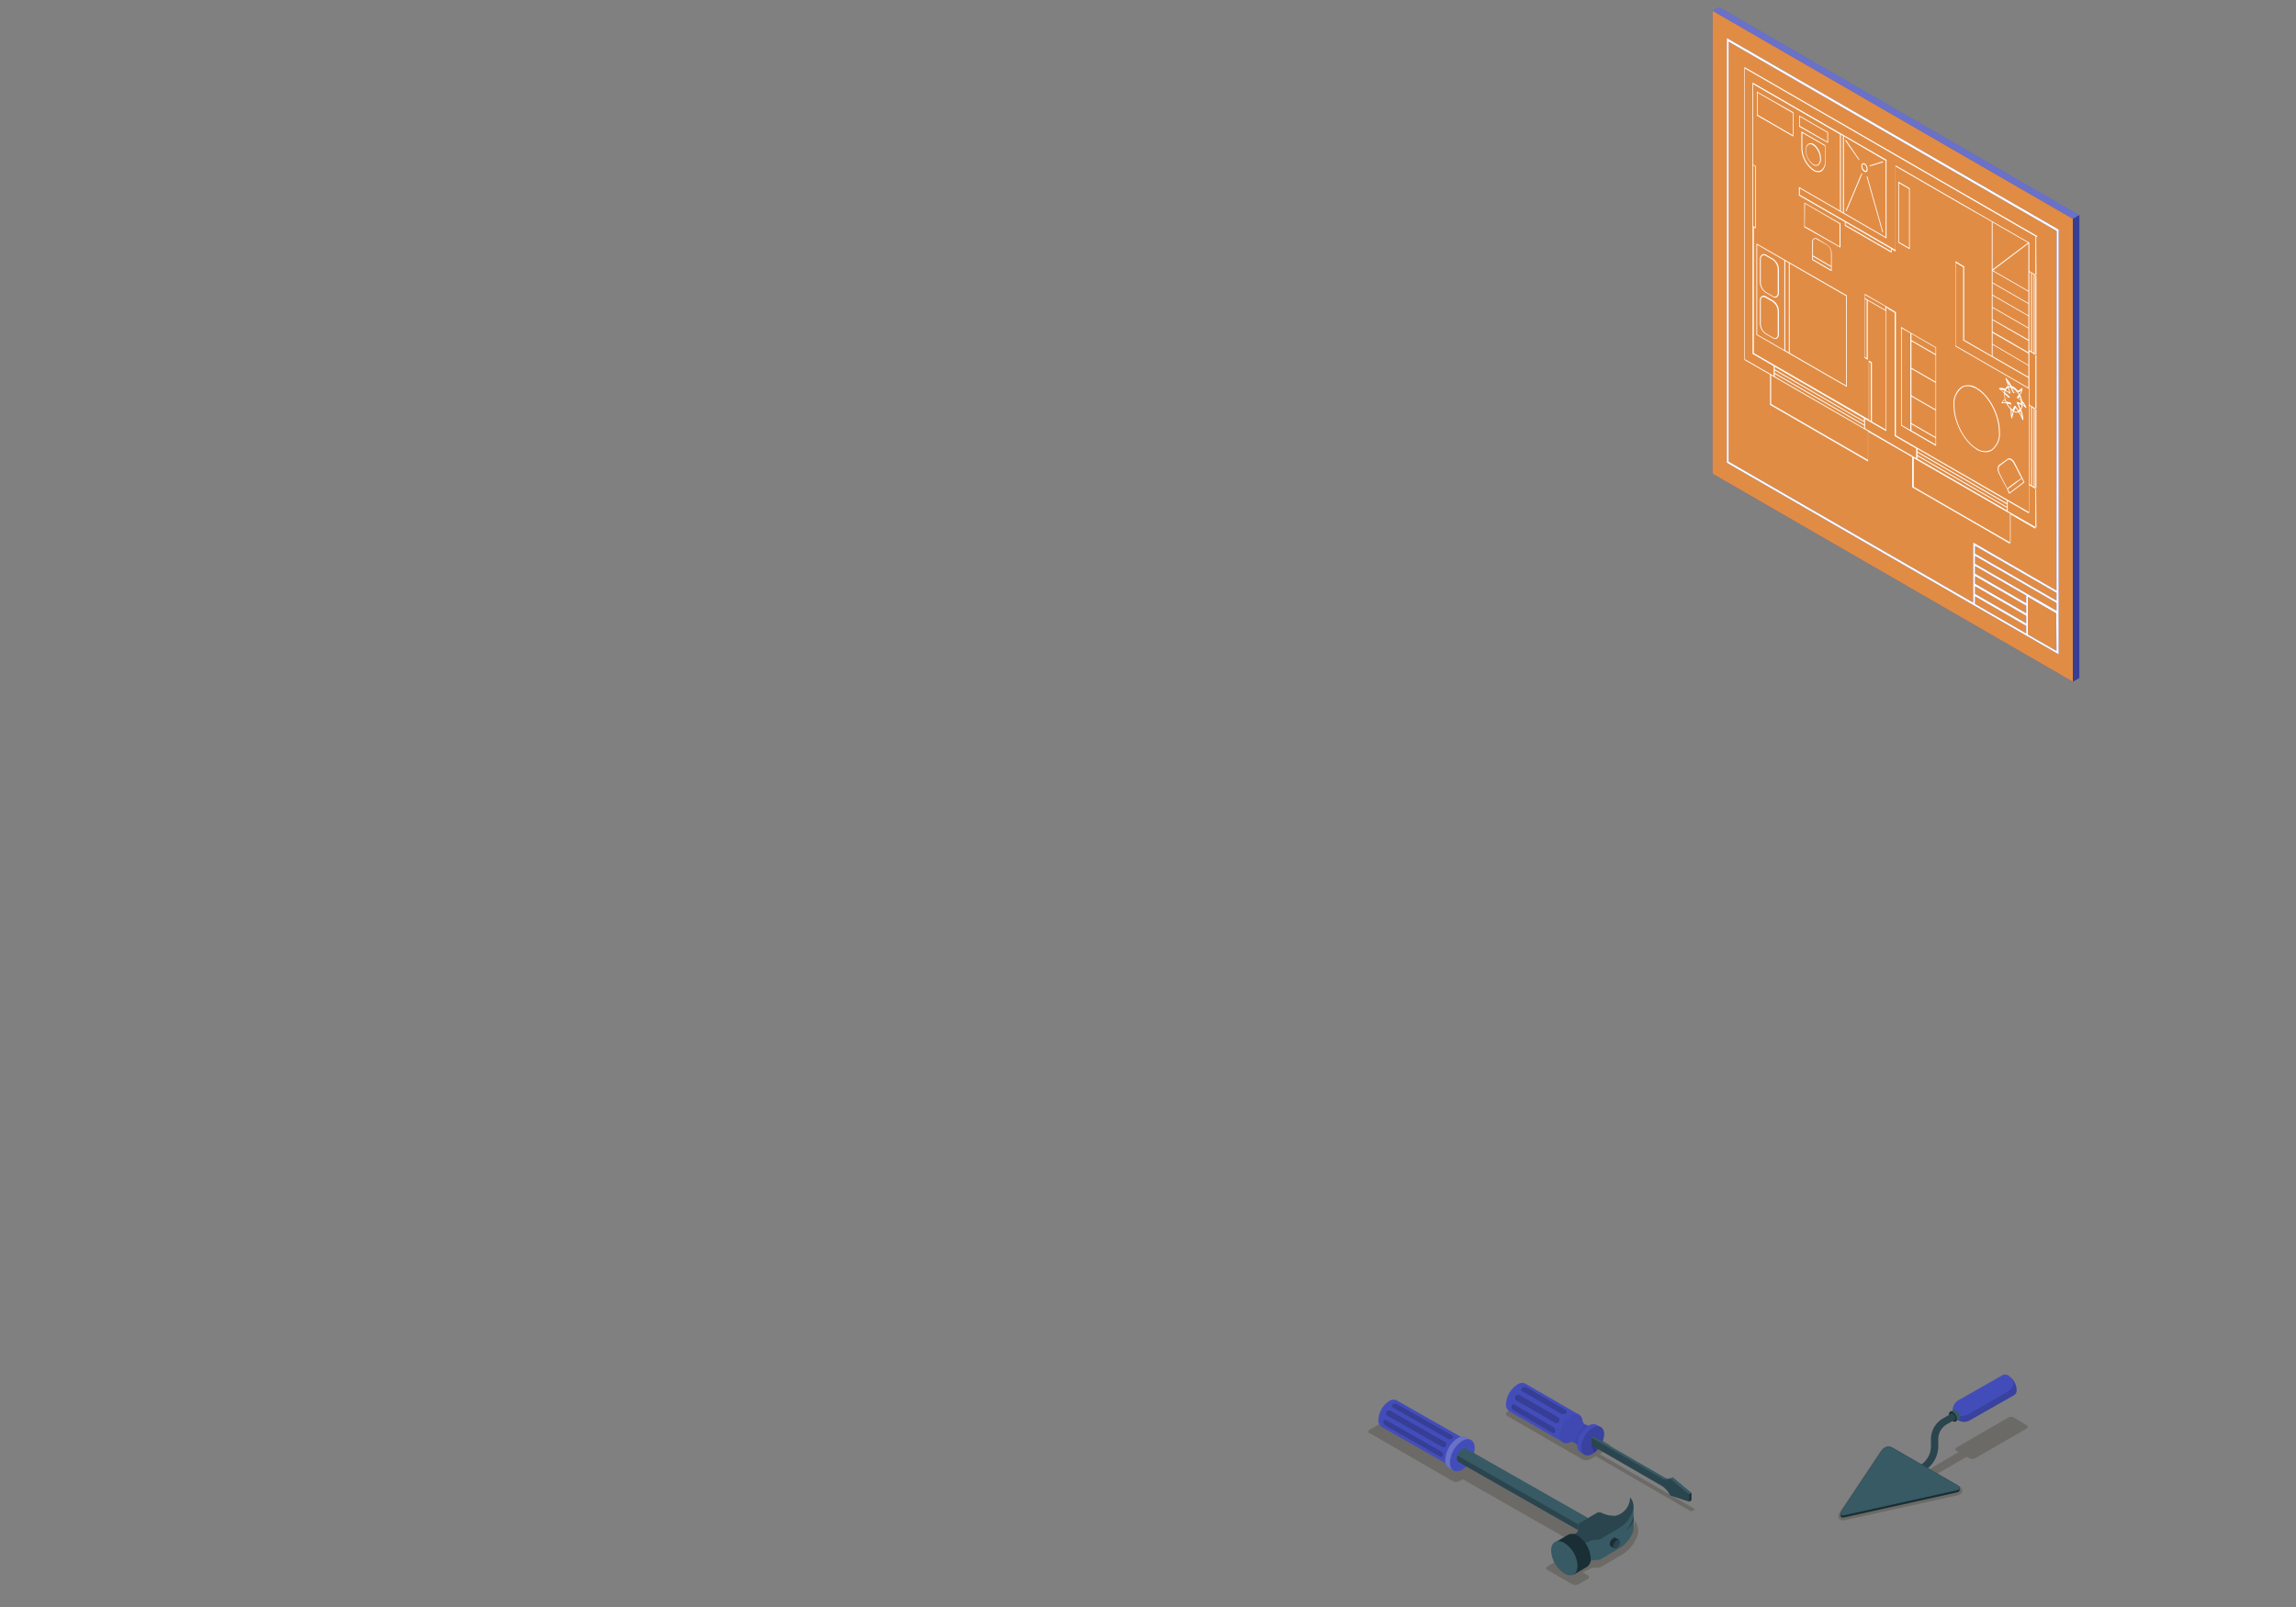 <svg xmlns="http://www.w3.org/2000/svg" viewBox="0 0 400 280"><rect x="0" y="0" width="400" height="280" fill="#808080" stroke="none"/><defs><style>.cls-1{fill:#434dba;}.cls-2,.cls-5{fill:#fff;}.cls-2,.cls-3,.cls-6{opacity:0.2;}.cls-4{fill:#e18c44;}.cls-6{fill:#201600;}.cls-7{opacity:0.05;}.cls-8{opacity:0.15;}.cls-9{fill:#375a64;}.cls-10{fill:#2b454e;}.cls-11{fill:#1a2e35;}</style></defs><title>arc</title><g id="layer"><g id="Plan"><g id="Architectural_Plan" data-name="Architectural Plan"><path class="cls-1" d="M299.49,1.24l-1.13.65V82.54l62.77,36.24,1.13-.65V37.48Z"/><polygon class="cls-2" points="299.49 1.24 298.36 1.89 361.12 38.13 362.26 37.48 299.49 1.24"/><polygon class="cls-3" points="362.26 37.48 361.12 38.13 361.12 118.78 362.25 118.13 362.26 37.48"/><polygon class="cls-4" points="298.35 82.54 298.36 1.89 361.12 38.13 361.12 118.78 298.35 82.54"/><path class="cls-1" d="M301.08,6.77l-.24-.14v74l57.56,33.23.25.15V40ZM353,110.37l-8.92-5.14V103.9l8.92,5.15Zm0-1.76-8.92-5.14v-1.33l8.92,5.15Zm0-1.76-8.92-5.15v-1.32l8.92,5.15Zm0-1.76-8.92-5.15V98.62l8.92,5.15Zm5.28,8.33-5-2.86V104l4.95,2.86Zm0-7-14.2-8.2V96.86l14.2,8.19Zm0-1.76-14.2-8.2V95.1l14.2,8.19Zm0-1.76-14.52-8.39V105L301.15,80.42V7.25l57.16,33Z"/><path class="cls-5" d="M301.08,6.77l-.24-.14v74l57.56,33.23.25.15V40ZM353,110.37l-8.92-5.14V103.9l8.92,5.15Zm0-1.76-8.92-5.14v-1.33l8.92,5.15Zm0-1.76-8.92-5.15v-1.32l8.92,5.15Zm0-1.76-8.92-5.15V98.62l8.92,5.15Zm5.28,8.33-5-2.86V104l4.95,2.86Zm0-7-14.2-8.2V96.86l14.2,8.19Zm0-1.76-14.2-8.2V95.1l14.2,8.19Zm0-1.76-14.52-8.39V105L301.15,80.42V7.25l57.16,33Z"/></g><path class="cls-5" d="M352.32,83.24,351,80.64a1.38,1.38,0,0,0-.82-.76.5.5,0,0,0-.43.08h0L348.29,81c-.35.27-.36,1,0,1.61l1.37,2.6L350,86a.07.07,0,0,0,.06,0h0l.05,0,2.55-1.93a.08.08,0,0,0,0-.1Zm-3.91-.67c-.29-.56-.3-1.2,0-1.41l1.42-1.07a.33.33,0,0,1,.29,0,1.23,1.23,0,0,1,.72.68l1.33,2.54L351,84.1l-1.3,1Zm1.7,3.25-.31-.59,1.12-.84,1.3-1,.31.59ZM325.27,30.73a.08.08,0,0,0-.06.1l2.72,9.58a.09.09,0,0,0,.07.06h0a.08.08,0,0,0,.05-.1l-2.71-9.58S325.31,30.71,325.27,30.73Zm23.91,37.83a1.11,1.11,0,0,0,0,.19,3.2,3.2,0,0,0,.11.79,1.79,1.79,0,0,0-.58.65.07.07,0,0,0,0,.09.07.07,0,0,0,.08,0,2.45,2.45,0,0,1,.76,0,3.77,3.77,0,0,0,.74,1.07,6.9,6.9,0,0,0,.11,1.47.09.09,0,0,0,.08.07.08.08,0,0,0,.08-.07,6.29,6.29,0,0,1,.28-1.07,1.17,1.17,0,0,0,.55.15.77.77,0,0,0,.3-.06,7.47,7.47,0,0,1,.66,1.33.08.08,0,0,0,.08,0h0a.08.08,0,0,0,.07-.08,5.73,5.73,0,0,0-.37-1.69,1.75,1.75,0,0,0,.23-.78,3,3,0,0,1,.55.45.09.09,0,0,0,.11,0,.08.08,0,0,0,0-.1,4.23,4.23,0,0,0-.74-1.15,3.81,3.81,0,0,0-.32-1,2.39,2.39,0,0,0,.39-1.1.09.09,0,0,0-.05-.08.08.08,0,0,0-.1,0,1.86,1.86,0,0,1-.67.45,2.52,2.52,0,0,0-.74-.69,1.22,1.22,0,0,0-.34-.14,5.91,5.91,0,0,0-.94-1.36.09.09,0,0,0-.11,0,.08.08,0,0,0,0,.1c.15.34.31.84.46,1.29l-.12,0a.92.92,0,0,0-.39.45,2.07,2.07,0,0,0-1-.13.07.07,0,0,0-.06.07.07.07,0,0,0,0,.08A7.29,7.29,0,0,1,349.18,68.56Zm3.5,2.15a2.64,2.64,0,0,0-.32-.22,2.83,2.83,0,0,0,0-.29A4.51,4.51,0,0,1,352.68,70.71Zm-2.41.43a3.92,3.92,0,0,1-.55-.82,2.93,2.93,0,0,1,.6.17C350.31,70.59,350.29,70.83,350.27,71.14Zm.2,1.2a8.07,8.07,0,0,1,0-.83,1.77,1.77,0,0,0,.24.17A5.86,5.86,0,0,0,350.47,72.34Zm.41-.73a3.52,3.52,0,0,1,.28-.56c.08.13.25.37.43.66A.92.92,0,0,1,350.88,71.61Zm1.39,1a8.13,8.13,0,0,0-.45-.82.65.65,0,0,0,.18-.15A7,7,0,0,1,352.27,72.6Zm-.22-1.33c-.15-.4-.3-.73-.39-.92a2.54,2.54,0,0,1,.53.23A2,2,0,0,1,352.05,71.27Zm0-1.59a2.16,2.16,0,0,0-.44-.32,2,2,0,0,0,.22-.28A4.31,4.31,0,0,1,352.09,69.68Zm.07-1.63a2.32,2.32,0,0,1-.27.7,2.7,2.7,0,0,0-.25-.4A2.84,2.84,0,0,0,352.16,68.05Zm-1.44-.38a2.54,2.54,0,0,1,.67.61c-.19.08-.36.13-.45.16-.13-.31-.25-.59-.37-.84Zm-1-1.14a6.2,6.2,0,0,1,.52.81,1,1,0,0,0-.25,0C349.92,67.08,349.82,66.79,349.73,66.53Zm.08,1.06s.06,0,.08,0c.1.31.18.58.23.76a4.77,4.77,0,0,0-.63-.35A.83.83,0,0,1,349.81,67.59Zm-.38.52a4,4,0,0,1,.78.47.07.07,0,0,0,.09,0,.08.08,0,0,0,0-.09s-.13-.46-.29-1h.11l.19,0c.15.3.3.64.47,1a.1.1,0,0,0,.1,0,3.72,3.72,0,0,0,.57-.21,4.14,4.14,0,0,1,.3.5,2.47,2.47,0,0,1-.34.42.07.07,0,0,0,0,.07s0,.06.05.06a2.23,2.23,0,0,1,.67.51,3,3,0,0,1,0,.42,2,2,0,0,0-.66-.23.09.09,0,0,0-.08,0,.08.08,0,0,0,0,.08s.26.53.49,1.17a.89.89,0,0,1-.2.19c-.27-.43-.5-.76-.52-.78a.12.12,0,0,0-.07,0,.08.08,0,0,0-.06,0,3.17,3.17,0,0,0-.36.67,3.15,3.15,0,0,1-.3-.24,5.5,5.5,0,0,1,.06-.84.11.11,0,0,0-.05-.09,2.85,2.85,0,0,0-.8-.22,4.76,4.76,0,0,1-.19-.53,1.12,1.12,0,0,1,.7-.17s.07,0,.08,0a.09.09,0,0,0,0-.1,9,9,0,0,0-.87-.82A1.43,1.43,0,0,1,349.43,68.11Zm-.1.56a8.25,8.25,0,0,1,.64.61,1.51,1.51,0,0,0-.56.16,3.26,3.26,0,0,1-.09-.69S349.33,68.7,349.33,68.67Zm.13,1.45a2,2,0,0,0-.54,0,1.66,1.66,0,0,1,.39-.43A3.52,3.52,0,0,0,349.46,70.12Zm-.89-2.21a2,2,0,0,1,.71.15,1,1,0,0,0-.08.3c-.2-.15-.41-.31-.64-.45ZM323.81,27.83a.07.07,0,0,0,.07,0l0,0a.07.07,0,0,0,0-.11l-2.22-3.25a.09.09,0,1,0-.14.1ZM311.67,61.61h0l10,5.76h.08a.07.07,0,0,0,0-.07V51.54a.08.08,0,0,0,0-.07l-15.65-9H306a.08.08,0,0,0,0,.07V58.27a.07.07,0,0,0,0,.07Zm.13-15.69,9.82,5.67V67.17L311.8,61.5Zm-.78-.45.39.22.23.14V61.41l-.45-.26-.17-.1Zm-4.89-2.83,4.73,2.74V61l-4.73-2.73Zm2.79,9.73-1.28-.74a.67.67,0,0,0-.68-.05.89.89,0,0,0-.36.81v4a2.27,2.27,0,0,0,1,1.81l1.28.74a.8.8,0,0,0,.4.12.55.55,0,0,0,.28-.07.9.9,0,0,0,.35-.81v-4A2.26,2.26,0,0,0,308.92,52.37Zm.79,5.84a.74.74,0,0,1-.27.67.52.52,0,0,1-.52-.05l-1.28-.74a2.11,2.11,0,0,1-.88-1.67v-4a.74.74,0,0,1,.28-.67.41.41,0,0,1,.19,0,.77.77,0,0,1,.33.1l1.28.74a2.11,2.11,0,0,1,.87,1.68Zm-.79-13.1-1.28-.74a.67.67,0,0,0-.68,0,.89.89,0,0,0-.36.81v4a2.27,2.27,0,0,0,1,1.81l1.28.74a.8.8,0,0,0,.4.12.55.55,0,0,0,.28-.07.91.91,0,0,0,.35-.81v-4A2.26,2.26,0,0,0,308.92,45.11Zm.79,5.84a.74.74,0,0,1-.27.67.52.52,0,0,1-.52,0l-1.28-.74a2.11,2.11,0,0,1-.88-1.67v-4a.74.74,0,0,1,.28-.67.53.53,0,0,1,.52,0l1.28.74a2.11,2.11,0,0,1,.87,1.68ZM328,28.13l-2.23.68a.07.07,0,0,0-.05.1.08.08,0,0,0,.07.05h0l2.23-.67a.09.09,0,0,0,.05-.1A.08.08,0,0,0,328,28.13Zm26.93,13L304,11.73a.08.08,0,0,0-.09,0,.08.08,0,0,0,0,.07V62.64a.08.08,0,0,0,0,.07l4.46,2.58v5.18a.1.1,0,0,0,0,.07l17,9.83h.08a.07.07,0,0,0,0-.07V75.22l7.68,4.43v5.18a.08.08,0,0,0,0,.07l17,9.83,0,0,.05,0a.08.08,0,0,0,0-.07V89.58l4.37,2.52,0,0,.05,0a.08.08,0,0,0,0-.07V41.22A.1.1,0,0,0,354.91,41.15Zm-29.5,39-16.87-9.74v-5l.53.31h0l15.73,9.08h0l.61.35ZM305.8,39.79h.08a.1.1,0,0,0,0-.07V29a.08.08,0,0,0,0-.07l-.44-.25v-14l15.11,8.73V36.7l-7.07-4.08a.06.06,0,0,0-.08,0,.08.08,0,0,0,0,.07v.65c0,.16,0,.33,0,.49V34a.08.08,0,0,0,0,.07l8,4.6v.59a.13.13,0,0,0,0,.07L329.49,44h.08a.07.07,0,0,0,0-.07v-.49l.59.34a.11.11,0,0,0,.08,0,.13.13,0,0,0,0-.07V29l11.73,6.78h0l.25.14L347,38.64v8.48h0V62l-4.81-2.77V46.49a.08.08,0,0,0,0-.07l-1.43-.86a.11.11,0,0,0-.08,0,.09.09,0,0,0,0,.07V60.29a.07.07,0,0,0,0,.07l12.76,7.36V89.2l-3.63-2.09h0L334,78h0l-3.7-2.14V54.46a.08.08,0,0,0,0-.07l-1.65-1h0s0,0,0,0l-3.71-2.15h-.09a.1.1,0,0,0,0,.07v11a.1.1,0,0,0,0,.07l.47.27h.08a.13.13,0,0,0,0-.07V52.37l3.13,1.81h0V74.84l-2.41-1.39V63.2a.1.1,0,0,0,0-.07l-.47-.27h-.08a.13.13,0,0,0,0,.07V73.09l-.58-.34h0l-15.73-9.08h0l-3.71-2.14V39.59Zm-.36-.39V28.81l.32.18V39.57Zm16.1-.64,7.91,4.57v.44l-7.92-4.57v-.44Zm25.6,21.16V58l6.24,3.59v2Zm6.24,3.79v1.95l-6.24-3.6v-2Zm-6.24-5.93v-2l6.24,3.6v2Zm0-2.15v-2l6.24,3.6v1.95Zm0-2.14v-2l6.24,3.6v2Zm0-2.14v-2l6.24,3.6v2Zm0-2.14v-2l6.24,3.6v2Zm.07-2.1,6.17-4.67v8.23Zm-.07-.16V38.73l.18.11,6,3.45Zm6.24,18.9v1.69l-12.64-7.3V45.78l1.27.76v12.7a.08.08,0,0,0,0,.07l5,2.87h0ZM334.06,79.3v-.43l15.57,9v.43Zm15.57,9.18v.44l-4.09-2.36-11.48-6.63v-.44Zm-15.57-9.8v-.44l1.82,1.05,13.75,7.94v.44Zm-9.15-26.76v-.53l3.55,2V54l-3.13-1.81h0Zm.3.36v10.1l-.3-.17V52.1h0Zm.72,11V73.36l-.1-.06-.21-.12V63.08Zm-16.74,1.69v-.43l15.57,9v.43Zm15.57,9.18v.44l-15.57-9v-.44Zm-15.57-9.8v-.44l0,0,15.54,9v.44Zm24.18,15.21L325.53,75h0l-.61-.36V73l3.62,2.09a.06.06,0,0,0,.08,0,.07.07,0,0,0,0-.07V53.58l.38.23a.09.09,0,0,0,0,.06l.42.25h.06l.6.38V75.94s0,0,.05.07l3.7,2.14v1.69l-.53-.31Zm16.91,15-16.87-9.74v-5l.53.31h0l9.42,5.43,6.92,4Zm4.5-2.63-5-2.88V87.32l3.63,2.1h.08a.12.12,0,0,0,0-.08V84.52l.35.2.23.13.66.39Zm-1.24-7.56V70.68l.31.18V84.51Zm.47.27V71l.15.09.15.08V84.78l-.15-.09Zm.77.45-.31-.18V71.22l.31.18Zm0-13.84-.35-.2-.23-.14-.66-.38V65.8h0V61.22l.58.34.23.13h0l.43.25Zm-1.24-20.4V47.38l.31.18V61.21l-.31-.18V50.81Zm.47,10.5V47.65l.15.09.15.09V61.48l-.29-.17Zm.77.44-.31-.17V47.92l.31.18Zm0-13.84-.35-.2-.23-.13-.66-.39V42.28h0a.06.06,0,0,0,0,0h0l-6.4-3.69-4.79-2.77-12-6.95a.06.06,0,0,0-.08,0,.08.08,0,0,0-.05.07V43.54l-.58-.33h0l-8.08-4.67h0l-8-4.6V32.83l7.07,4.08h0l.52.3h0l7.43,4.29h.08a.08.08,0,0,0,0-.07V27.91a.07.07,0,0,0,0-.07L305.4,14.42a.06.06,0,0,0-.08,0,.08.08,0,0,0,0,.07V61.58a.1.1,0,0,0,0,.07L309,63.79v1.69l-.53-.31h0L304,62.6V11.94l50.74,29.33ZM320.71,36.79V23.46l.36.21V37Zm.53.3V23.76L328.5,28V41.29Zm3.63-8.61a.39.39,0,0,0-.39,0,.47.47,0,0,0-.2.44,1.18,1.18,0,0,0,.5,1,.55.55,0,0,0,.23.07.3.3,0,0,0,.16-.05.47.47,0,0,0,.2-.44A1.21,1.21,0,0,0,324.87,28.48Zm.22,1.26a.24.24,0,0,1-.22,0,1,1,0,0,1-.43-.82.34.34,0,0,1,.12-.3l.08,0a.33.33,0,0,1,.14,0,1.06,1.06,0,0,1,.43.82A.34.34,0,0,1,325.09,29.74Zm-.8.5-2.72,6.44a.1.1,0,0,0,.05.11h0a.08.08,0,0,0,.07,0l2.72-6.45a.08.08,0,0,0-.05-.11A.09.09,0,0,0,324.29,30.24Zm-11.93-6.48h.08a.09.09,0,0,0,0-.07V19.64a.09.09,0,0,0,0-.07L306.16,16a.06.06,0,0,0-.08,0,.08.08,0,0,0,0,.07v4a.1.1,0,0,0,0,.07Zm-6.16-7.6,6.12,3.53v3.86L306.2,20Zm10.37,25.4a.56.56,0,0,0-.57,0,.74.74,0,0,0-.29.66v3a.07.07,0,0,0,0,.07l3.31,1.92h.09a.13.13,0,0,0,0-.07v-3a1.86,1.86,0,0,0-.78-1.48ZM319,47l-3.15-1.82v-.48L319,46.51Zm0-2.89v2.23l-3.15-1.83V42.18a.59.59,0,0,1,.21-.52.39.39,0,0,1,.4,0l1.85,1.06A1.68,1.68,0,0,1,319,44.1Zm13.63-.72h.08a.1.1,0,0,0,0-.07V32.87a.1.1,0,0,0,0-.07l-1.92-1.11a.11.11,0,0,0-.08,0,.09.09,0,0,0,0,.08V42.2a.08.08,0,0,0,0,.07Zm-1.8-11.47,1.76,1V43.17l-1.76-1Zm-15-3.19a1.11,1.11,0,0,0,.55.16.72.72,0,0,0,.38-.1,1.2,1.2,0,0,0,.48-1.11A3.2,3.2,0,0,0,316,25.12a.93.93,0,0,0-.93-.07,1.24,1.24,0,0,0-.49,1.12A3.2,3.2,0,0,0,315.88,28.72Zm-.77-3.53a.59.59,0,0,1,.29-.07.93.93,0,0,1,.48.14,3,3,0,0,1,1.25,2.41,1.07,1.07,0,0,1-.41,1,.73.73,0,0,1-.76-.06,3,3,0,0,1-1.26-2.41A1.09,1.09,0,0,1,315.11,25.19Zm29.24,53.1a3.29,3.29,0,0,0,1.61.48A2.14,2.14,0,0,0,347,78.5a3.62,3.62,0,0,0,1.41-3.27c0-2.94-1.8-6.36-4-7.63a2.66,2.66,0,0,0-2.67-.21,3.62,3.62,0,0,0-1.4,3.27C340.36,73.59,342.15,77,344.35,78.29Zm-2.5-10.75a1.9,1.9,0,0,1,1-.26,3.16,3.16,0,0,1,1.53.46c2.16,1.25,3.91,4.61,3.91,7.49a3.43,3.43,0,0,1-1.32,3.12,2.48,2.48,0,0,1-2.51-.2c-2.15-1.25-3.91-4.61-3.91-7.49A3.42,3.42,0,0,1,341.85,67.54ZM331.19,57a.07.07,0,0,0,0,.07v17a.08.08,0,0,0,0,.07l1.66,1,4.37,2.52h.08a.08.08,0,0,0,0-.07v-17a.1.1,0,0,0,0-.07L332.93,58l-1.66-1A.11.11,0,0,0,331.19,57ZM333,58.16l4.21,2.43v1.1L333,59.26Zm0,1.29,4.21,2.43v4.63L333,64.08Zm0,4.82,4.21,2.43v4.63L333,68.9Zm0,4.82,4.21,2.43v4.63L333,73.72Zm0,4.82,4.21,2.43v1.1L333,75ZM331.31,57.2l1.5.86V74.92l-1.5-.87ZM313.92,22.94a.14.14,0,0,0-.09,0,.13.13,0,0,0,0,.07v2.73a5,5,0,0,0,2.09,4,1.7,1.7,0,0,0,.85.26,1.09,1.09,0,0,0,.56-.15A1.88,1.88,0,0,0,318,28.1V25.37a.08.08,0,0,0,0-.07Zm4,5.16a1.74,1.74,0,0,1-.67,1.58,1.22,1.22,0,0,1-1.25-.11,4.78,4.78,0,0,1-2-3.83V23.16l3.92,2.26Zm2.64,15h.08a.08.08,0,0,0,0-.07V39a.08.08,0,0,0,0-.07l-6.22-3.59a.06.06,0,0,0-.08,0,.07.07,0,0,0,0,.07v4.1a.07.07,0,0,0,0,.07Zm-6.1-7.62L320.48,39v3.92l-6.06-3.5Zm3.93-10.61h.08a.08.08,0,0,0,0-.07V23.1a.08.08,0,0,0,0-.07l-4.95-2.86a.11.11,0,0,0-.08,0,.13.13,0,0,0,0,.07V22a.1.1,0,0,0,0,.07Zm-4.83-4.53,4.79,2.77V24.7l-4.79-2.77Z"/></g><path id="Shadow" class="cls-6" d="M275.67,254.27l-13-7.51a.43.43,0,0,1,0-.81l3.19-1.84a1.57,1.57,0,0,1,1.4,0l13,7.51c.39.22.39.58,0,.81l-1.59.92L295,262.77c.38.22.22.3,0,.4s-.31.2-.7,0L278,253.72l-.94.55A1.55,1.55,0,0,1,275.67,254.27Z"/><path id="Shadow-2" data-name="Shadow" class="cls-6" d="M238.83,249l3.83-2.3a1.36,1.36,0,0,1,1.24,0L258.28,255c.35.2.35.52,0,.72l-.62.36,20.67,11.76h0a.91.91,0,0,1,.74,0,6.14,6.14,0,0,0,2.77.61,3.72,3.72,0,0,0,2.93-3.56,3,3,0,0,1,.26,3.27,6.11,6.11,0,0,1-2.58,2.79l-.71.42-2.66,1.56a1.88,1.88,0,0,1-.77.21h-.52a1.79,1.79,0,0,0-.78.22l-1.27.59.83.48a.38.38,0,0,1,0,.72l-1.48.85a1.38,1.38,0,0,1-1.25,0l-4.19-2.42c-.35-.2-.35-.52,0-.72l1.47-.85a1.38,1.38,0,0,1,1.25,0l.74.43s.35-.15.55-.26l.63-.37a.81.81,0,0,0,.35-.57l1.24-1.5-21.05-12-.56.33a1.3,1.3,0,0,1-1.18,0l-14.28-8.25A.39.39,0,0,1,238.83,249Z"/><g id="Screwdriver"><g id="Screwdriver-2" data-name="Screwdriver"><path class="cls-1" d="M275.15,246.52l-2.78,4.81L263,245.92a1.33,1.33,0,0,1-.63-1.29,4.36,4.36,0,0,1,2-3.41,1.38,1.38,0,0,1,1.39-.13h0Z"/><path class="cls-1" d="M275.7,247.52h0c.05.73,1.08.89,1.08.89l-2,3.4s-.66-.81-1.31-.49h0c-1,.41-1.72-.1-1.72-1.26a4.32,4.32,0,0,1,2-3.4C274.76,246.08,275.58,246.47,275.7,247.52Z"/><path class="cls-7" d="M275.7,247.52h0c.05.73,1.08.89,1.08.89l-2,3.4s-.66-.81-1.31-.49h0c-1,.41-1.72-.1-1.72-1.26a4.32,4.32,0,0,1,2-3.4C274.76,246.08,275.58,246.47,275.7,247.52Z"/><path class="cls-7" d="M276.31,248.26a2.35,2.35,0,0,0,.47.15l-2,3.4a2.15,2.15,0,0,0-.36-.33A4.39,4.39,0,0,1,276.31,248.26Z"/><path class="cls-1" d="M278.82,248.65l-.16.28a1.91,1.91,0,0,1,.09.61,4.34,4.34,0,0,1-2,3.4,2.2,2.2,0,0,1-.57.23l-.16.29-.66-.38h0a1.4,1.4,0,0,1-.57-1.27,4.33,4.33,0,0,1,2-3.4,1.36,1.36,0,0,1,1.39-.14h0Z"/><path class="cls-1" d="M275.47,252.18a4.34,4.34,0,0,1,2-3.4c1.08-.62,2-.12,2,1.14a4.36,4.36,0,0,1-2,3.4C276.35,253.94,275.47,253.44,275.47,252.18Z"/><path class="cls-8" d="M275.47,252.18a4.34,4.34,0,0,1,2-3.4c1.08-.62,2-.12,2,1.14a4.36,4.36,0,0,1-2,3.4C276.35,253.94,275.47,253.44,275.47,252.18Z"/><path class="cls-8" d="M278.2,252.7a3.28,3.28,0,0,1-.49.43l-.46-1.31.56-.41Z"/><path class="cls-3" d="M264,243.28h0a.54.54,0,0,0,.2.74l6.68,3.86a.54.54,0,0,0,.74-.2h0a.54.54,0,0,0-.19-.74l-6.69-3.86A.54.54,0,0,0,264,243.28Z"/><path class="cls-3" d="M265.19,241.84h0a.32.32,0,0,0,0,.56l6.81,3.93a.74.74,0,0,0,.79-.09h0a.31.31,0,0,0,0-.55L266,241.75A.74.74,0,0,0,265.19,241.84Z"/><path class="cls-3" d="M263.34,245h0a.31.31,0,0,1,.49-.25l6.81,3.93a.73.73,0,0,1,.32.73h0a.31.31,0,0,1-.49.25l-6.81-3.93A.74.74,0,0,1,263.34,245Z"/><path class="cls-9" d="M294.66,260.12v1.31l-3.28-1.07a5,5,0,0,0-1.31-1.58l-12.43-7.18-.39-1.09.39-.22,12.43,7.18a1.3,1.3,0,0,0,1.31-.07Z"/><path class="cls-10" d="M294.27,260.34v1.31L291,260.58a5,5,0,0,0-1.31-1.58l-12.44-7.18v-1.31l12.44,7.18a1.3,1.3,0,0,0,1.31-.07Z"/><polygon class="cls-11" points="294.27 261.65 294.66 261.43 294.66 260.12 294.27 260.34 294.27 261.65"/><polygon class="cls-9" points="294.66 260.12 294.27 260.34 291 257.62 291.38 257.4 294.66 260.12"/></g></g><g id="Hammer"><g id="Hammer-2" data-name="Hammer"><path class="cls-1" d="M242,244.13a4.16,4.16,0,0,0-1.87,3.27,1.32,1.32,0,0,0,.58,1.22l12.6,7.17,2.63-4.62L243.33,244A1.28,1.28,0,0,0,242,244.13Z"/><path class="cls-1" d="M253.93,250.6a4.78,4.78,0,0,0-2.14,3.77,1.51,1.51,0,0,0,.66,1.4l.79.45,3-5.32-.79-.45A1.51,1.51,0,0,0,253.93,250.6Z"/><path class="cls-2" d="M253.93,250.6a4.78,4.78,0,0,0-2.14,3.77,1.51,1.51,0,0,0,.66,1.4l.79.45,3-5.32-.79-.45A1.51,1.51,0,0,0,253.93,250.6Z"/><path class="cls-1" d="M252.6,254.83c0,1.38,1,1.93,2.18,1.23a4.77,4.77,0,0,0,2.14-3.76c0-1.38-1-1.94-2.18-1.24A4.8,4.8,0,0,0,252.6,254.83Z"/><path class="cls-9" d="M254.76,252.47a2.11,2.11,0,0,0-.94,1.65.64.64,0,0,0,.29.61l21.33,12.15,1.33-2.33-21.33-12.14A.66.66,0,0,0,254.76,252.47Z"/><path class="cls-10" d="M275.87,266.12l-.43.76-21.33-12.15a.64.64,0,0,1-.29-.61,1.57,1.57,0,0,1,.09-.51Z"/><path class="cls-9" d="M284.62,265.91a3,3,0,0,1-.32,1.43,5.5,5.5,0,0,1-2.32,2.5l-.64.38L279,271.61a1.71,1.71,0,0,1-.7.2h-.47a1.55,1.55,0,0,0-.69.19l-1.3.61a.55.55,0,0,1-.6-.07L274,271.39a.3.3,0,0,1-.09-.21c0-.09,0-3.4,0-3.45a.28.28,0,0,1,.14-.29l.57-.33a.73.73,0,0,0,.32-.57v-.65a.67.67,0,0,1,.32-.56l3-1.75a.8.8,0,0,1,.66,0,5.4,5.4,0,0,0,2.49.55A3.31,3.31,0,0,0,284,260.9a2.6,2.6,0,0,1,.57,1.58C284.6,262.88,284.57,265,284.62,265.91Z"/><path class="cls-10" d="M274.07,267.44l.57-.33a.73.73,0,0,0,.32-.57v-.65a.67.67,0,0,1,.32-.56l3-1.75a.8.8,0,0,1,.66,0,5.4,5.4,0,0,0,2.49.55A3.31,3.31,0,0,0,284,260.9a2.66,2.66,0,0,1,.24,2.93,5.43,5.43,0,0,1-2.31,2.5l-.64.38-2.38,1.4a1.7,1.7,0,0,1-.7.19h-.47a1.7,1.7,0,0,0-.69.19l-1.3.61a.53.53,0,0,1-.6-.06L274,267.88A.26.26,0,0,1,274.07,267.44Z"/><path class="cls-11" d="M274.8,267.53a5.08,5.08,0,0,1,2.32,4,1.58,1.58,0,0,1-.68,1.5l-2.27,1.33-3.27-5.6,2.26-1.33A1.6,1.6,0,0,1,274.8,267.53Z"/><path class="cls-9" d="M274.83,272.83c0,1.47-1,2.07-2.28,1.34a5.08,5.08,0,0,1-2.32-4c0-1.46,1-2.06,2.28-1.34A5,5,0,0,1,274.83,272.83Z"/><path class="cls-11" d="M281.05,268a1.31,1.31,0,0,0-.6,1.05.43.43,0,0,0,.18.39l.6.34.84-1.48-.59-.34A.4.4,0,0,0,281.05,268Z"/><path class="cls-10" d="M281.05,269.4c0,.38.28.54.61.34a1.3,1.3,0,0,0,.59-1c0-.39-.27-.54-.6-.35A1.37,1.37,0,0,0,281.05,269.4Z"/><path class="cls-10" d="M284.59,264.09a6.26,6.26,0,0,1-1.31,2.58,3.54,3.54,0,0,0,1.32-1.6Z"/><path class="cls-3" d="M241.55,246h0a.5.5,0,0,0,.19.68l9.51,5.42a.51.51,0,0,0,.68-.19h0a.48.48,0,0,0-.19-.67l-9.51-5.42A.5.5,0,0,0,241.55,246Z"/><path class="cls-3" d="M242.65,244.72h0a.29.29,0,0,0,0,.51l9.63,5.48a.68.68,0,0,0,.72-.08h0a.29.29,0,0,0,0-.51l-9.63-5.48A.66.66,0,0,0,242.65,244.72Z"/><path class="cls-3" d="M241,247.67h0c.05-.25.25-.36.45-.24l9.63,5.48a.68.68,0,0,1,.3.66h0a.29.29,0,0,1-.45.24l-9.63-5.48A.68.68,0,0,1,241,247.67Z"/></g></g><g id="Trowel"><path id="Shadow-3" data-name="Shadow" class="cls-6" d="M353.06,248.31,350.85,247a1.06,1.06,0,0,0-1,0l-9,5.22c-.27.16-.27.41,0,.56l.38.22L336.12,256l-6.25-3.61a1.74,1.74,0,0,0-2.31.54l-7.06,10.59a1,1,0,0,0-.16,1,.75.75,0,0,0,.74.39,1.81,1.81,0,0,0,.38-.05L341,260.55c.68-.15.83-.51.86-.71s0-.59-.6-.94l-3.71-2.14,5.08-2.93.46.26a1,1,0,0,0,1,0l9.05-5.22C353.33,248.71,353.33,248.46,353.06,248.31Z"/><g id="Trowel-2" data-name="Trowel"><path class="cls-1" d="M351.33,242.15a1,1,0,0,1-.43.93l-7.7,4.38a2,2,0,1,1-2-3.49l7.7-4.38a1,1,0,0,1,1,.09A3.14,3.14,0,0,1,351.33,242.15Z"/><path class="cls-8" d="M351.33,242.15a3.17,3.17,0,0,0-.89-2.05c.57.82.65,1.61-1.08,2.61s-5.56,3.2-6.3,3.62-2.17.87-2.91-.45a1.9,1.9,0,0,0,.25.86,2,2,0,0,0,2.8.72l7.7-4.38A1,1,0,0,0,351.33,242.15Z"/><path class="cls-9" d="M340.82,245.71a1.54,1.54,0,0,1,.68,1.2.46.46,0,0,1-.21.44l-.58.33-1-1.69.58-.32A.47.47,0,0,1,340.82,245.71Z"/><path class="cls-11" d="M340.91,247.24c0,.43-.31.61-.69.39a1.53,1.53,0,0,1-.68-1.2c0-.43.31-.61.69-.39A1.53,1.53,0,0,1,340.91,247.24Z"/><path class="cls-10" d="M340.67,247.09a1,1,0,0,0-.44-.76.29.29,0,0,0-.33,0l-1.41.81a4.2,4.2,0,0,0-2.09,3.62V252a3.86,3.86,0,0,1-1.92,3.32l-1.14.66L334,257l1.14-.66a5.09,5.09,0,0,0,2.54-4.4v-1.22a3,3,0,0,1,1.47-2.54l1.43-.82h0A.32.32,0,0,0,340.67,247.09Z"/><path class="cls-11" d="M341,258.78l-11.33-6.55a1.34,1.34,0,0,0-1.77.42l-7.06,10.58a1,1,0,0,0-.18.48c0,.07,0,.32,0,.38,0,.27.24.39.7.29l19.5-4.33c.36-.08.54-.23.54-.41v-.38C341.41,259.11,341.28,258.94,341,258.78Z"/><path class="cls-9" d="M329.67,252.23,341,258.78c.6.34.54.74-.13.89L321.37,264c-.67.15-.91-.19-.53-.77l7.06-10.58A1.34,1.34,0,0,1,329.67,252.23Z"/></g></g></g></svg>
